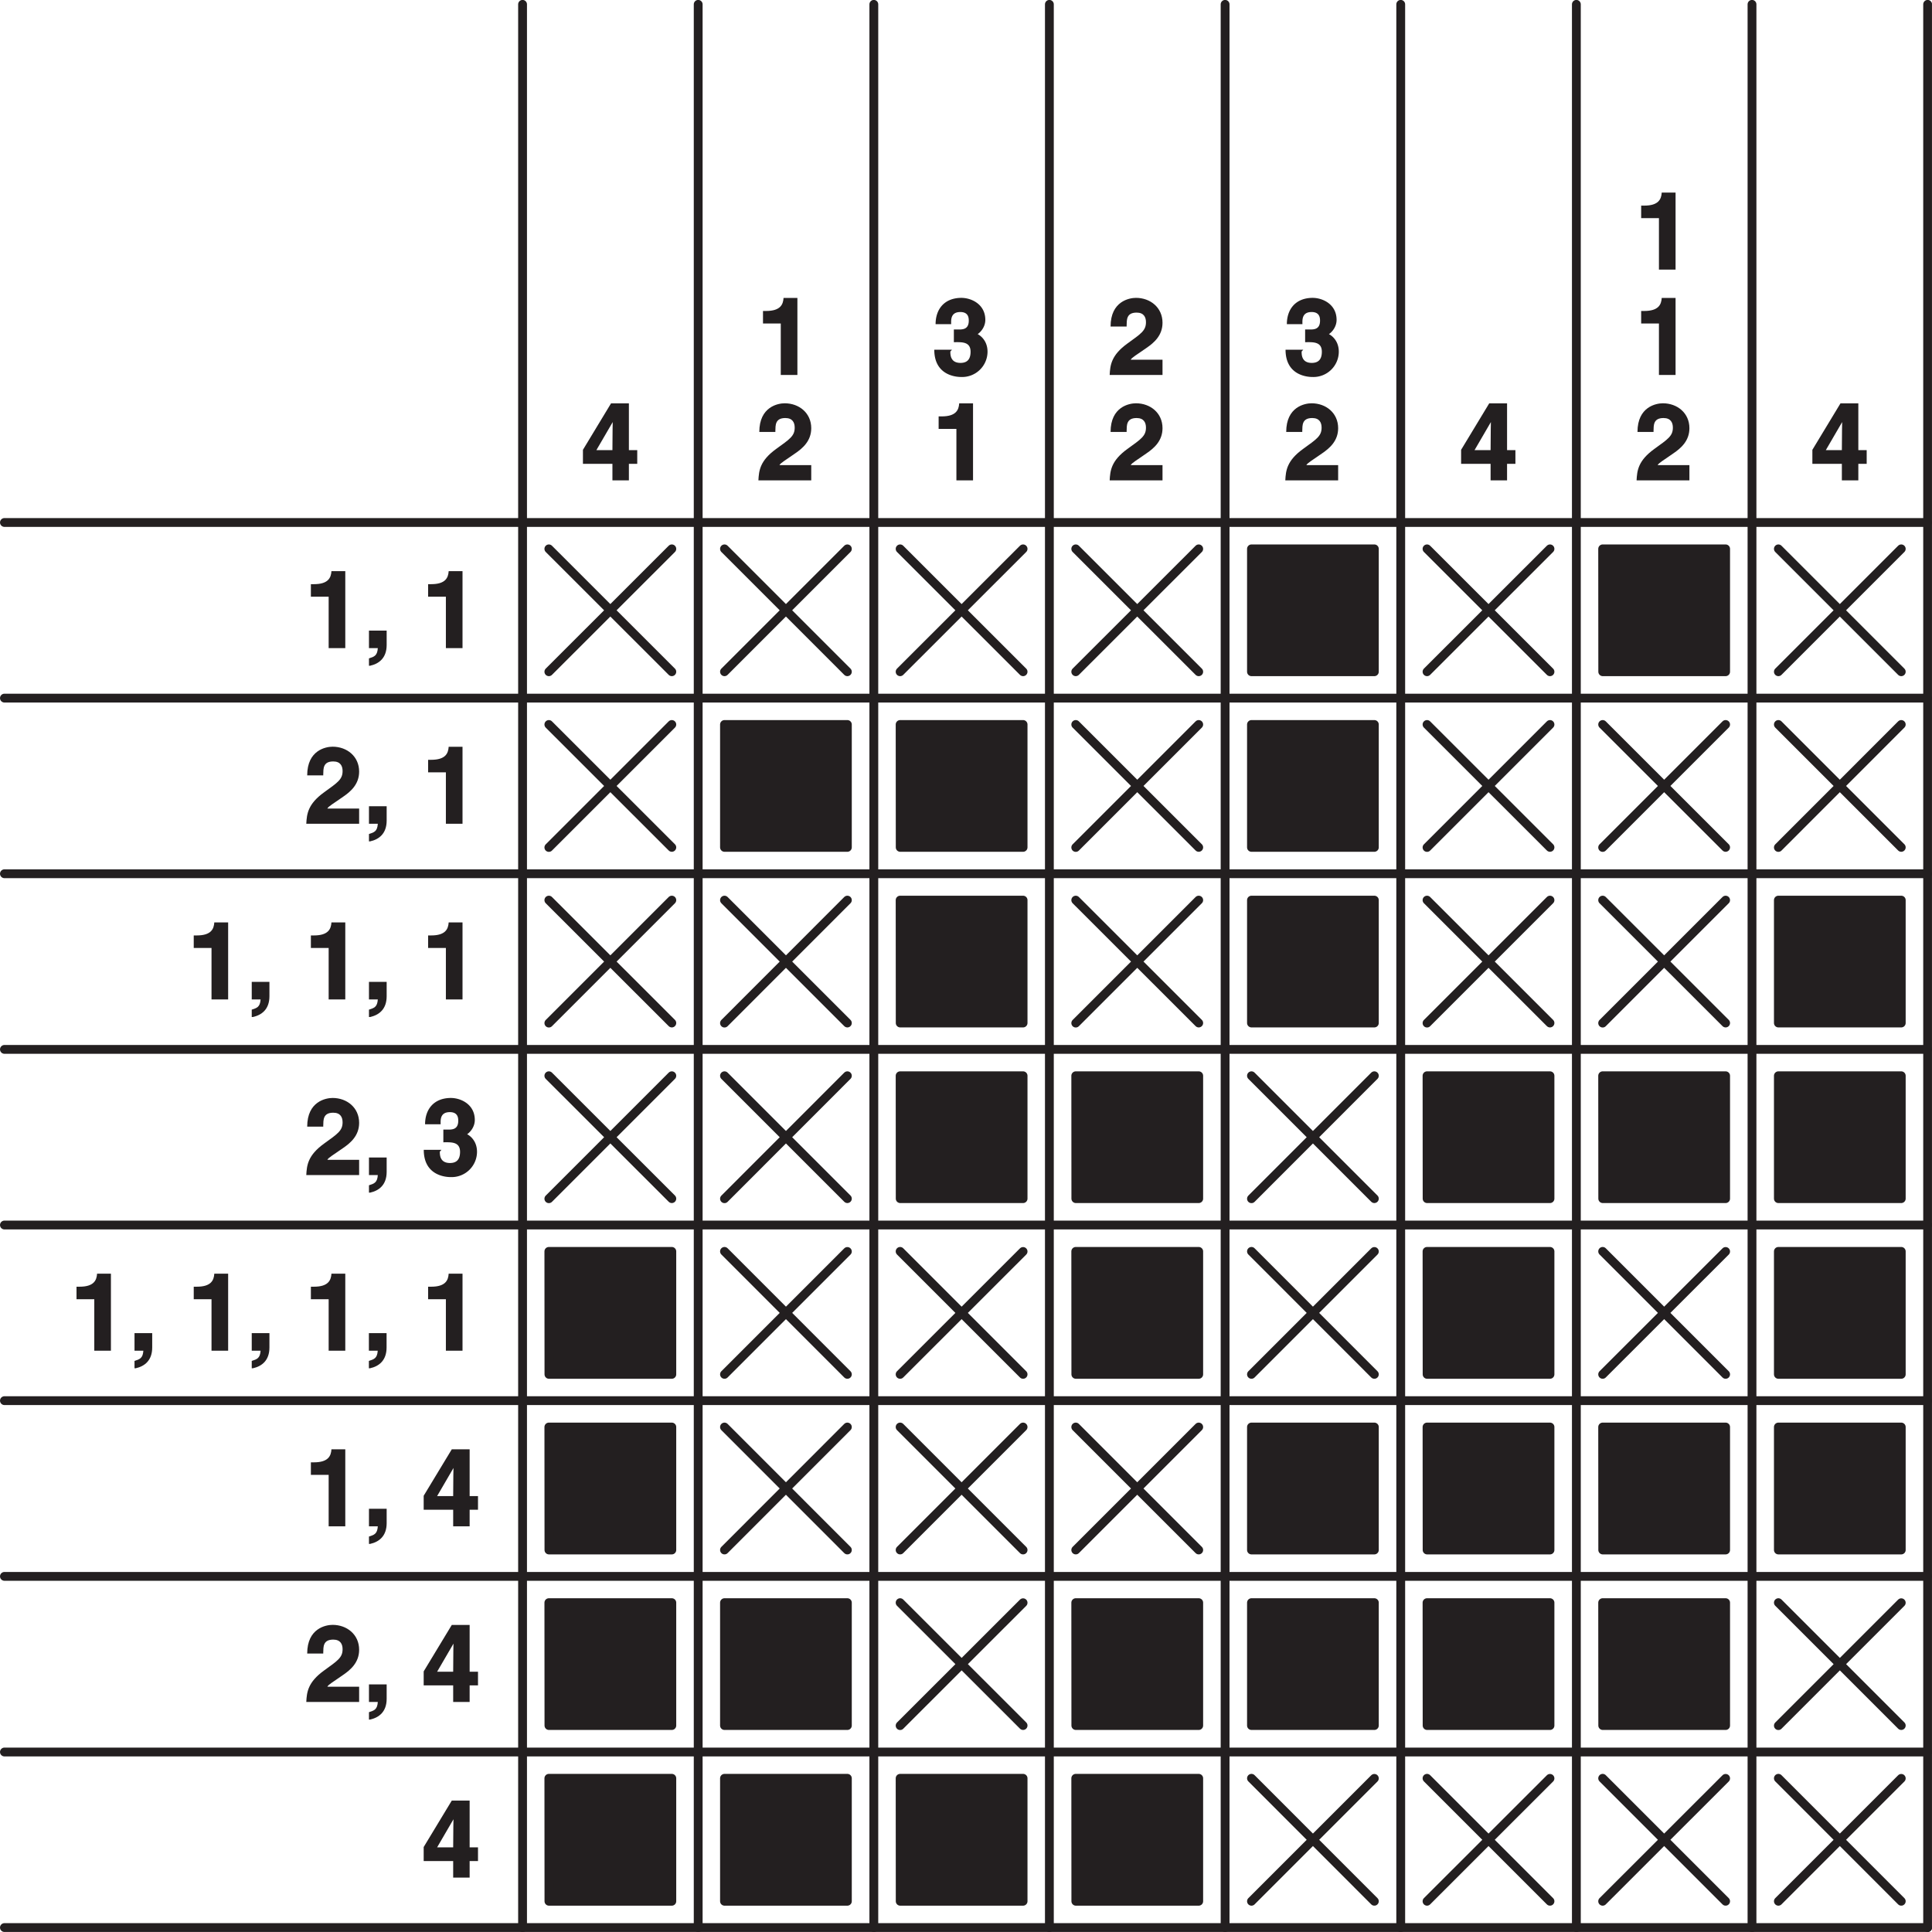 <svg xmlns="http://www.w3.org/2000/svg" xmlns:xlink="http://www.w3.org/1999/xlink" width="314.46" height="314.46" viewBox="0 0 235.843 235.843"><defs><symbol overflow="visible" id="t"><path d="M.9-6.28h2.04V0h2.03v-9.4H3.28c-.05.82-.4 1.59-2.14 1.59H.77v1.53zm0 0"/></symbol><symbol overflow="visible" id="u"><path d="M2.75-2.14H.7V0h1.08C1.72.95 1.31 1.05.7 1.25v.9h.13c1.1-.24 2.03-.95 2.03-2.54v-1.75zm0 0"/></symbol><symbol overflow="visible" id="w"><path d="M2.28-6.03c.02-.67-.05-1.58 1.22-1.58.88 0 1.14.56 1.14 1.17 0 1.03-.6 1.4-2.26 2.6C.4-2.41.27-1.2.21 0h6.45v-1.86H2.78c.14-.28.74-.6 1.94-1.45.89-.61 1.94-1.5 1.94-3.06 0-1.86-1.49-3.04-3.24-3.04-.81 0-3.1.41-3.1 3.5h1.96zm0 0"/></symbol><symbol overflow="visible" id="x"><path d="M2.73-4c.85 0 1.94-.08 1.94 1.17 0 1.02-.51 1.36-1.23 1.36-1.22 0-1.24-.97-1.24-1.39l.2-.22H.24c0 3 2.43 3.33 3.3 3.33a3.1 3.1 0 0 0 3.2-3.08c0-1.56-1.15-2.17-1.37-2.22v.16c.42-.19 1.1-.9 1.1-1.83 0-1.92-1.71-2.69-2.93-2.69C1.47-9.4.4-8.03.4-6.2h1.9c0-.43-.12-1.48 1.12-1.48.98 0 1.03.7 1.03 1.05 0 1.17-.88 1.08-1.42 1.08h-.4V-4zm0 0"/></symbol><symbol overflow="visible" id="y"><path d="M1.73-3.45L4-7.35h-.13c0 .16-.04 1.58-.04 3.66H1.87zm5.04-.24h-.93V-9.4H3.66L.23-3.73v1.71h3.6V0h2.01v-2.02h1.02v-1.67zm0 0"/></symbol><clipPath id="a"><path d="M63 63h172.84v172.84H63zm0 0"/></clipPath><clipPath id="b"><path d="M0 63h235.84v2H0zm0 0"/></clipPath><clipPath id="c"><path d="M0 84h235.84v2H0zm0 0"/></clipPath><clipPath id="d"><path d="M0 106h235.84v2H0zm0 0"/></clipPath><clipPath id="e"><path d="M0 127h235.84v2H0zm0 0"/></clipPath><clipPath id="f"><path d="M0 149h235.84v2H0zm0 0"/></clipPath><clipPath id="g"><path d="M0 170h235.84v2H0zm0 0"/></clipPath><clipPath id="h"><path d="M0 191h235.84v2H0zm0 0"/></clipPath><clipPath id="i"><path d="M0 213h235.84v2H0zm0 0"/></clipPath><clipPath id="j"><path d="M0 234h235.84v1.84H0zm0 0"/></clipPath><clipPath id="k"><path d="M63 0h2v235.84h-2zm0 0"/></clipPath><clipPath id="l"><path d="M84 0h2v235.84h-2zm0 0"/></clipPath><clipPath id="m"><path d="M106 0h2v235.84h-2zm0 0"/></clipPath><clipPath id="n"><path d="M127 0h2v235.84h-2zm0 0"/></clipPath><clipPath id="o"><path d="M149 0h2v235.84h-2zm0 0"/></clipPath><clipPath id="p"><path d="M170 0h2v235.84h-2zm0 0"/></clipPath><clipPath id="q"><path d="M191 0h2v235.84h-2zm0 0"/></clipPath><clipPath id="r"><path d="M213 0h2v235.84h-2zm0 0"/></clipPath><clipPath id="s"><path d="M234 0h1.84v235.84H234zm0 0"/></clipPath></defs><g clip-path="url(#a)"><path d="M63.79 63.78H235.3v171.53H63.8zm0 0" fill="#fff"/></g><g clip-path="url(#b)"><path d="M.54 63.78H235.3" fill="none" stroke-width="1.077" stroke-linecap="round" stroke-linejoin="round" stroke="#231f20" stroke-miterlimit="10"/></g><g clip-path="url(#c)"><path d="M.54 85.22H235.3" fill="none" stroke-width="1.077" stroke-linecap="round" stroke-linejoin="round" stroke="#231f20" stroke-miterlimit="10"/></g><g clip-path="url(#d)"><path d="M.54 106.66H235.3" fill="none" stroke-width="1.077" stroke-linecap="round" stroke-linejoin="round" stroke="#231f20" stroke-miterlimit="10"/></g><g clip-path="url(#e)"><path d="M.54 128.1H235.3" fill="none" stroke-width="1.077" stroke-linecap="round" stroke-linejoin="round" stroke="#231f20" stroke-miterlimit="10"/></g><g clip-path="url(#f)"><path d="M.54 149.54H235.3" fill="none" stroke-width="1.077" stroke-linecap="round" stroke-linejoin="round" stroke="#231f20" stroke-miterlimit="10"/></g><g clip-path="url(#g)"><path d="M.54 170.98H235.3" fill="none" stroke-width="1.077" stroke-linecap="round" stroke-linejoin="round" stroke="#231f20" stroke-miterlimit="10"/></g><g clip-path="url(#h)"><path d="M.54 192.43H235.3" fill="none" stroke-width="1.077" stroke-linecap="round" stroke-linejoin="round" stroke="#231f20" stroke-miterlimit="10"/></g><g clip-path="url(#i)"><path d="M.54 213.87H235.3" fill="none" stroke-width="1.077" stroke-linecap="round" stroke-linejoin="round" stroke="#231f20" stroke-miterlimit="10"/></g><g clip-path="url(#j)"><path d="M.54 235.3H235.3" fill="none" stroke-width="1.077" stroke-linecap="round" stroke-linejoin="round" stroke="#231f20" stroke-miterlimit="10"/></g><g clip-path="url(#k)"><path d="M63.79.53v234.78" fill="none" stroke-width="1.077" stroke-linecap="round" stroke-linejoin="round" stroke="#231f20" stroke-miterlimit="10"/></g><g clip-path="url(#l)"><path d="M85.23.53v234.78" fill="none" stroke-width="1.077" stroke-linecap="round" stroke-linejoin="round" stroke="#231f20" stroke-miterlimit="10"/></g><g clip-path="url(#m)"><path d="M106.67.53v234.78" fill="none" stroke-width="1.077" stroke-linecap="round" stroke-linejoin="round" stroke="#231f20" stroke-miterlimit="10"/></g><g clip-path="url(#n)"><path d="M128.1.53v234.78" fill="none" stroke-width="1.077" stroke-linecap="round" stroke-linejoin="round" stroke="#231f20" stroke-miterlimit="10"/></g><g clip-path="url(#o)"><path d="M149.55.53v234.78" fill="none" stroke-width="1.077" stroke-linecap="round" stroke-linejoin="round" stroke="#231f20" stroke-miterlimit="10"/></g><g clip-path="url(#p)"><path d="M170.99.53v234.78" fill="none" stroke-width="1.077" stroke-linecap="round" stroke-linejoin="round" stroke="#231f20" stroke-miterlimit="10"/></g><g clip-path="url(#q)"><path d="M192.43.53v234.78" fill="none" stroke-width="1.077" stroke-linecap="round" stroke-linejoin="round" stroke="#231f20" stroke-miterlimit="10"/></g><g clip-path="url(#r)"><path d="M213.87.53v234.78" fill="none" stroke-width="1.077" stroke-linecap="round" stroke-linejoin="round" stroke="#231f20" stroke-miterlimit="10"/></g><g clip-path="url(#s)"><path d="M235.31.53v234.78" fill="none" stroke-width="1.077" stroke-linecap="round" stroke-linejoin="round" stroke="#231f20" stroke-miterlimit="10"/></g><g fill="#231f20"><use xlink:href="#t" x="37.18" y="79.12"/><use xlink:href="#u" x="44.34" y="79.12"/><use xlink:href="#v" x="47.91" y="79.12"/><use xlink:href="#t" x="51.49" y="79.12"/></g><g fill="#231f20"><use xlink:href="#w" x="37.18" y="100.56"/><use xlink:href="#u" x="44.34" y="100.56"/><use xlink:href="#v" x="47.91" y="100.56"/><use xlink:href="#t" x="51.49" y="100.56"/></g><g fill="#231f20"><use xlink:href="#t" x="22.88" y="122"/><use xlink:href="#u" x="30.03" y="122"/><use xlink:href="#v" x="33.61" y="122"/><use xlink:href="#t" x="37.18" y="122"/><use xlink:href="#u" x="44.34" y="122"/><use xlink:href="#v" x="47.91" y="122"/><use xlink:href="#t" x="51.49" y="122"/></g><g fill="#231f20"><use xlink:href="#w" x="37.18" y="143.44"/><use xlink:href="#u" x="44.34" y="143.44"/><use xlink:href="#v" x="47.91" y="143.44"/><use xlink:href="#x" x="51.49" y="143.44"/></g><g fill="#231f20"><use xlink:href="#t" x="8.57" y="164.88"/><use xlink:href="#u" x="15.72" y="164.88"/><use xlink:href="#v" x="19.3" y="164.88"/><use xlink:href="#t" x="22.88" y="164.88"/><use xlink:href="#u" x="30.03" y="164.88"/><use xlink:href="#v" x="33.61" y="164.88"/><use xlink:href="#t" x="37.18" y="164.88"/><use xlink:href="#u" x="44.33" y="164.88"/><use xlink:href="#v" x="47.91" y="164.88"/><use xlink:href="#t" x="51.49" y="164.88"/></g><g fill="#231f20"><use xlink:href="#t" x="37.18" y="186.32"/><use xlink:href="#u" x="44.34" y="186.32"/><use xlink:href="#v" x="47.91" y="186.32"/><use xlink:href="#y" x="51.49" y="186.32"/></g><g fill="#231f20"><use xlink:href="#w" x="37.18" y="207.76"/><use xlink:href="#u" x="44.34" y="207.76"/><use xlink:href="#v" x="47.91" y="207.76"/><use xlink:href="#y" x="51.49" y="207.76"/></g><use xlink:href="#y" x="51.49" y="229.2" fill="#231f20"/><use xlink:href="#y" x="70.93" y="58.64" fill="#231f20"/><use xlink:href="#t" x="92.37" y="45.77" fill="#231f20"/><use xlink:href="#w" x="92.37" y="58.64" fill="#231f20"/><use xlink:href="#x" x="113.81" y="45.77" fill="#231f20"/><use xlink:href="#t" x="113.81" y="58.64" fill="#231f20"/><use xlink:href="#w" x="135.25" y="45.77" fill="#231f20"/><use xlink:href="#w" x="135.25" y="58.64" fill="#231f20"/><use xlink:href="#x" x="156.69" y="45.77" fill="#231f20"/><use xlink:href="#w" x="156.69" y="58.64" fill="#231f20"/><use xlink:href="#y" x="178.13" y="58.64" fill="#231f20"/><use xlink:href="#t" x="199.57" y="32.91" fill="#231f20"/><use xlink:href="#t" x="199.57" y="45.77" fill="#231f20"/><use xlink:href="#w" x="199.57" y="58.64" fill="#231f20"/><use xlink:href="#y" x="221.01" y="58.64" fill="#231f20"/><path d="M67 67l15.01 15M67 82l15.01-15M88.44 67l15 15M88.44 82l15-15M109.88 67l15.01 15M109.88 82l15.01-15M131.32 67l15.01 15M131.32 82l15.01-15" fill="none" stroke-width="1.077" stroke-linecap="round" stroke-linejoin="round" stroke="#231f20" stroke-miterlimit="10"/><path d="M152.77 67h15v15h-15zm0 0" fill="#231f20" stroke-width="1.077" stroke-linecap="round" stroke-linejoin="round" stroke="#231f20" stroke-miterlimit="10"/><path d="M174.2 67l15.01 15M174.2 82l15.01-15" fill="none" stroke-width="1.077" stroke-linecap="round" stroke-linejoin="round" stroke="#231f20" stroke-miterlimit="10"/><path d="M195.64 67h15.01v15h-15zm0 0" fill="#231f20" stroke-width="1.077" stroke-linecap="round" stroke-linejoin="round" stroke="#231f20" stroke-miterlimit="10"/><path d="M217.09 67l15 15M217.09 82l15-15M67 88.44l15.01 15M67 103.45l15.01-15.01" fill="none" stroke-width="1.077" stroke-linecap="round" stroke-linejoin="round" stroke="#231f20" stroke-miterlimit="10"/><path d="M88.44 88.44h15v15h-15zm0 0M109.88 88.44h15.01v15h-15zm0 0" fill="#231f20" stroke-width="1.077" stroke-linecap="round" stroke-linejoin="round" stroke="#231f20" stroke-miterlimit="10"/><path d="M131.32 88.44l15.01 15M131.32 103.45l15.01-15.01" fill="none" stroke-width="1.077" stroke-linecap="round" stroke-linejoin="round" stroke="#231f20" stroke-miterlimit="10"/><path d="M152.77 88.44h15v15h-15zm0 0" fill="#231f20" stroke-width="1.077" stroke-linecap="round" stroke-linejoin="round" stroke="#231f20" stroke-miterlimit="10"/><path d="M174.2 88.44l15.01 15M174.2 103.45l15.01-15.01M195.64 88.44l15.01 15M195.64 103.45l15.01-15.01M217.09 88.44l15 15M217.09 103.45l15-15.01M67 109.88l15.01 15M67 124.89l15.01-15.01M88.44 109.88l15 15M88.44 124.89l15-15.01" fill="none" stroke-width="1.077" stroke-linecap="round" stroke-linejoin="round" stroke="#231f20" stroke-miterlimit="10"/><path d="M109.88 109.88h15.01v15h-15zm0 0" fill="#231f20" stroke-width="1.077" stroke-linecap="round" stroke-linejoin="round" stroke="#231f20" stroke-miterlimit="10"/><path d="M131.32 109.88l15.01 15M131.32 124.89l15.01-15.01" fill="none" stroke-width="1.077" stroke-linecap="round" stroke-linejoin="round" stroke="#231f20" stroke-miterlimit="10"/><path d="M152.77 109.88h15v15h-15zm0 0" fill="#231f20" stroke-width="1.077" stroke-linecap="round" stroke-linejoin="round" stroke="#231f20" stroke-miterlimit="10"/><path d="M174.2 109.88l15.01 15M174.2 124.89l15.01-15.01M195.64 109.88l15.01 15M195.64 124.89l15.01-15.01" fill="none" stroke-width="1.077" stroke-linecap="round" stroke-linejoin="round" stroke="#231f20" stroke-miterlimit="10"/><path d="M217.09 109.88h15v15h-15zm0 0" fill="#231f20" stroke-width="1.077" stroke-linecap="round" stroke-linejoin="round" stroke="#231f20" stroke-miterlimit="10"/><path d="M67 131.32l15.01 15M67 146.33l15.01-15.01M88.44 131.32l15 15M88.44 146.33l15-15.01" fill="none" stroke-width="1.077" stroke-linecap="round" stroke-linejoin="round" stroke="#231f20" stroke-miterlimit="10"/><path d="M109.88 131.32h15.01v15h-15zm0 0M131.32 131.32h15.01v15h-15zm0 0" fill="#231f20" stroke-width="1.077" stroke-linecap="round" stroke-linejoin="round" stroke="#231f20" stroke-miterlimit="10"/><path d="M152.77 131.32l15 15M152.77 146.33l15-15.01" fill="none" stroke-width="1.077" stroke-linecap="round" stroke-linejoin="round" stroke="#231f20" stroke-miterlimit="10"/><path d="M174.2 131.32h15.01v15h-15zm0 0M195.64 131.32h15.01v15h-15zm0 0M217.09 131.32h15v15h-15zm0 0M67 152.76h15.01v15.01h-15zm0 0" fill="#231f20" stroke-width="1.077" stroke-linecap="round" stroke-linejoin="round" stroke="#231f20" stroke-miterlimit="10"/><path d="M88.44 152.76l15 15.01M88.44 167.77l15-15M109.88 152.76l15.01 15.01M109.88 167.77l15.01-15" fill="none" stroke-width="1.077" stroke-linecap="round" stroke-linejoin="round" stroke="#231f20" stroke-miterlimit="10"/><path d="M131.32 152.76h15.01v15.01h-15zm0 0" fill="#231f20" stroke-width="1.077" stroke-linecap="round" stroke-linejoin="round" stroke="#231f20" stroke-miterlimit="10"/><path d="M152.77 152.76l15 15.01M152.77 167.77l15-15" fill="none" stroke-width="1.077" stroke-linecap="round" stroke-linejoin="round" stroke="#231f20" stroke-miterlimit="10"/><path d="M174.2 152.76h15.01v15.01h-15zm0 0" fill="#231f20" stroke-width="1.077" stroke-linecap="round" stroke-linejoin="round" stroke="#231f20" stroke-miterlimit="10"/><path d="M195.64 152.76l15.01 15.01M195.64 167.77l15.01-15" fill="none" stroke-width="1.077" stroke-linecap="round" stroke-linejoin="round" stroke="#231f20" stroke-miterlimit="10"/><path d="M217.09 152.76h15v15.01h-15zm0 0M67 174.2h15.01v15.01h-15zm0 0" fill="#231f20" stroke-width="1.077" stroke-linecap="round" stroke-linejoin="round" stroke="#231f20" stroke-miterlimit="10"/><path d="M88.44 174.2l15 15.01M88.44 189.21l15-15.01M109.88 174.2l15.01 15.01M109.88 189.21l15.01-15.01M131.32 174.2l15.01 15.01M131.32 189.21l15.01-15.01" fill="none" stroke-width="1.077" stroke-linecap="round" stroke-linejoin="round" stroke="#231f20" stroke-miterlimit="10"/><path d="M152.77 174.2h15v15.01h-15zm0 0M174.2 174.2h15.01v15.01h-15zm0 0M195.64 174.2h15.01v15.01h-15zm0 0M217.09 174.2h15v15.01h-15zm0 0M67 195.64h15.01v15h-15zm0 0M88.44 195.64h15v15h-15zm0 0" fill="#231f20" stroke-width="1.077" stroke-linecap="round" stroke-linejoin="round" stroke="#231f20" stroke-miterlimit="10"/><path d="M109.88 195.64l15.01 15M109.88 210.65l15.01-15" fill="none" stroke-width="1.077" stroke-linecap="round" stroke-linejoin="round" stroke="#231f20" stroke-miterlimit="10"/><path d="M131.32 195.64h15.01v15h-15zm0 0M152.77 195.64h15v15h-15zm0 0M174.2 195.64h15.01v15h-15zm0 0M195.64 195.64h15.01v15h-15zm0 0" fill="#231f20" stroke-width="1.077" stroke-linecap="round" stroke-linejoin="round" stroke="#231f20" stroke-miterlimit="10"/><path d="M217.09 195.64l15 15M217.09 210.65l15-15" fill="none" stroke-width="1.077" stroke-linecap="round" stroke-linejoin="round" stroke="#231f20" stroke-miterlimit="10"/><path d="M67 217.08h15.01v15.01h-15zm0 0M88.44 217.08h15v15.01h-15zm0 0M109.88 217.08h15.01v15.01h-15zm0 0M131.32 217.08h15.01v15.01h-15zm0 0" fill="#231f20" stroke-width="1.077" stroke-linecap="round" stroke-linejoin="round" stroke="#231f20" stroke-miterlimit="10"/><path d="M152.77 217.08l15 15.01M152.77 232.09l15-15M174.2 217.08l15.01 15.01M174.2 232.09l15.01-15M195.64 217.08l15.01 15.01M195.64 232.09l15.01-15M217.09 217.08l15 15.01M217.09 232.09l15-15" fill="none" stroke-width="1.077" stroke-linecap="round" stroke-linejoin="round" stroke="#231f20" stroke-miterlimit="10"/></svg>
